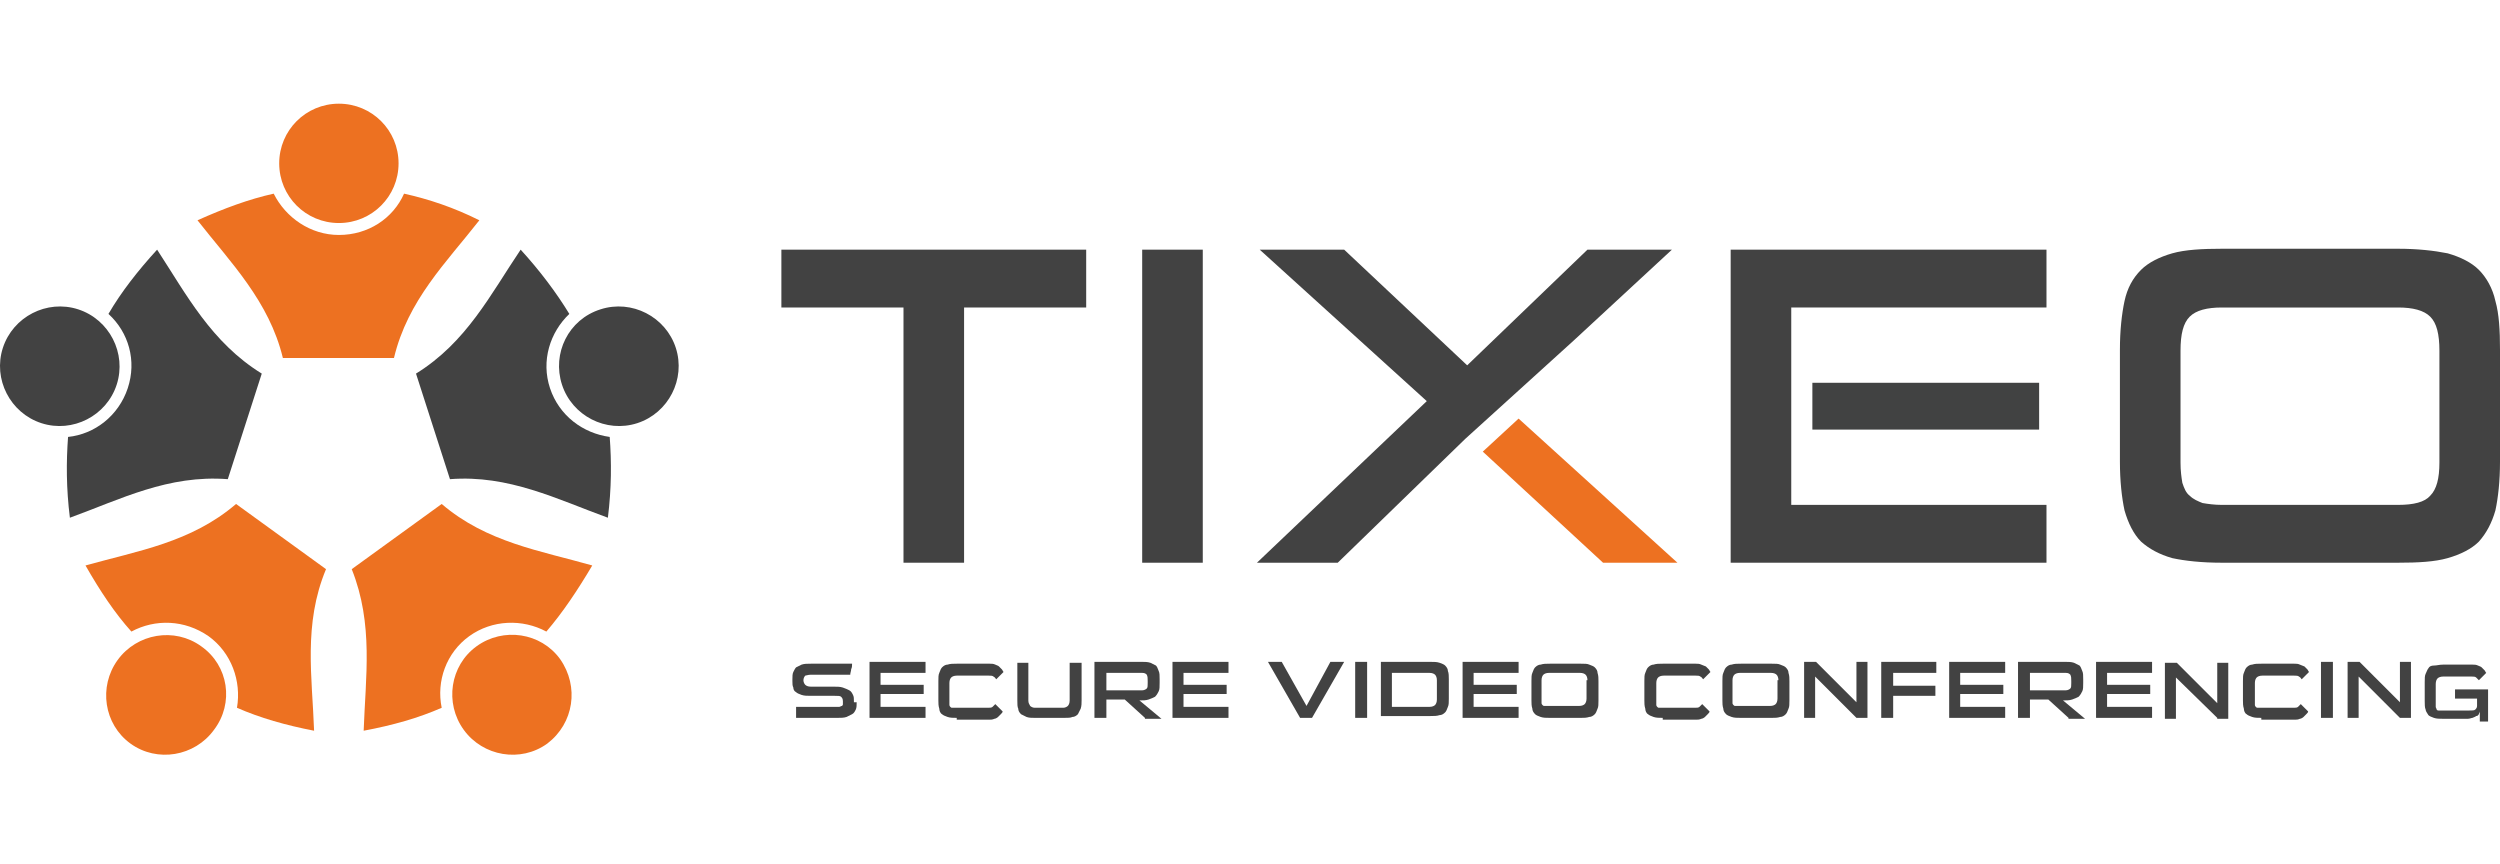 <?xml version="1.0" encoding="UTF-8"?>
<svg width="217px" height="75px" viewBox="0 0 217 75" version="1.1" xmlns="http://www.w3.org/2000/svg" xmlns:xlink="http://www.w3.org/1999/xlink">
    <title>tixeo</title>
    <g id="tixeo" stroke="none" stroke-width="1" fill="none" fill-rule="evenodd">
        <g id="tixeo_logo_prime" transform="translate(0, 9)" fill-rule="nonzero">
            <g id="_x30_1" transform="translate(17.143, 0)" fill="#ED7121">
                <path d="M17.93,7.809 C16.974,9.961 14.822,11.395 12.272,11.395 C9.802,11.395 7.65,9.881 6.614,7.809 C4.463,8.288 2.311,9.084 -2.83108204e-15,10.12 C2.869,13.786 6.216,17.133 7.411,22.074 C11.236,22.074 13.148,22.074 17.053,22.074 C18.249,17.053 21.595,13.786 24.464,10.12 C22.233,9.005 20.081,8.288 17.93,7.809 Z" id="Path"></path>
                <path d="M12.272,10.359 C15.141,10.359 17.452,8.048 17.452,5.18 C17.452,2.311 15.141,0 12.272,0 C9.403,0 7.092,2.311 7.092,5.18 C7.092,8.048 9.403,10.359 12.272,10.359 Z" id="Path"></path>
            </g>
            <g id="_x30_2" transform="translate(36.109, 12.67)" fill="#424242">
                <path d="M16.814,16.256 C14.503,15.938 12.431,14.424 11.634,12.033 C10.838,9.642 11.634,7.172 13.308,5.578 C12.192,3.745 10.758,1.833 9.084,0 C6.455,3.905 4.383,8.048 -5.66216407e-15,10.758 C1.195,14.424 1.753,16.256 2.948,19.922 C8.048,19.524 12.272,21.675 16.655,23.269 C16.974,20.719 16.974,18.408 16.814,16.256 Z" id="Path"></path>
                <path d="M12.67,11.714 C13.547,14.424 16.495,15.938 19.205,15.061 C21.914,14.184 23.428,11.236 22.552,8.527 C21.675,5.817 18.727,4.303 16.017,5.18 C13.228,6.056 11.794,9.005 12.67,11.714 Z" id="Path"></path>
            </g>
            <g id="_x30_3" transform="translate(30.53, 34.744)" fill="#ED7121">
                <path d="M7.809,17.691 C7.331,15.38 8.208,12.909 10.2,11.475 C12.192,10.041 14.822,9.961 16.894,11.077 C18.328,9.403 19.603,7.491 20.878,5.339 C16.416,4.064 11.714,3.347 7.809,0 C4.702,2.231 3.108,3.427 0,5.658 C1.913,10.439 1.195,15.061 1.036,19.683 C3.586,19.205 5.817,18.567 7.809,17.691 Z" id="Path"></path>
                <path d="M10.838,12.352 C8.527,14.025 8.048,17.292 9.722,19.603 C11.395,21.914 14.663,22.472 16.974,20.799 C19.284,19.045 19.763,15.858 18.089,13.467 C16.416,11.156 13.148,10.678 10.838,12.352 Z" id="Path"></path>
            </g>
            <g id="_x30_4" transform="translate(7.421, 34.744)" fill="#ED7121">
                <path d="M3.984,11.077 C6.056,9.961 8.606,10.041 10.678,11.475 C12.67,12.909 13.547,15.38 13.148,17.691 C15.141,18.567 17.372,19.205 19.842,19.683 C19.683,15.061 18.886,10.439 20.878,5.658 C17.77,3.427 16.177,2.231 13.069,-5.66216407e-15 C9.164,3.347 4.542,4.064 2.83108204e-15,5.339 C1.275,7.57 2.55,9.483 3.984,11.077 Z" id="Path"></path>
                <path d="M10.041,12.352 C7.73,10.678 4.463,11.236 2.789,13.547 C1.116,15.858 1.594,19.125 3.905,20.799 C6.216,22.472 9.483,21.914 11.156,19.603 C12.909,17.292 12.431,14.025 10.041,12.352 Z" id="Path"></path>
            </g>
            <g id="_x30_5" transform="translate(-0, 12.67)" fill="#424242">
                <path d="M9.413,5.578 C11.166,7.172 11.883,9.642 11.087,12.033 C10.29,14.424 8.218,16.017 5.907,16.256 C5.747,18.408 5.747,20.719 6.066,23.269 C10.449,21.675 14.593,19.524 19.773,19.922 C20.968,16.256 21.526,14.424 22.721,10.758 C18.338,8.048 16.187,3.905 13.637,0 C11.963,1.833 10.529,3.666 9.413,5.578 Z" id="Path"></path>
                <path d="M10.13,11.714 C11.007,9.005 9.493,6.056 6.783,5.18 C4.074,4.303 1.126,5.817 0.249,8.527 C-0.628,11.236 0.886,14.184 3.596,15.061 C6.305,15.938 9.254,14.424 10.13,11.714 Z" id="Path"></path>
            </g>
            <polygon id="T" fill="#424242" points="78.423 39.844 78.423 17.691 67.824 17.691 67.824 12.67 94.281 12.67 94.281 17.691 83.682 17.691 83.682 39.844"></polygon>
            <rect id="I" fill="#424242" x="99.142" y="12.67" width="5.259" height="27.174"></rect>
            <g id="X" transform="translate(109.103, 12.67)">
                <polyline id="Path" fill="#424242" points="27.492 7.889 27.492 7.889 36.019 -5.66216407e-15 28.688 -5.66216407e-15 18.249 10.041 7.57 -5.66216407e-15 0.239 -5.66216407e-15 14.742 13.148 -2.26486563e-14 27.174 7.013 27.174 18.089 16.416"></polyline>
                <polygon id="Path" fill="#ED7121" points="22.711 14.663 19.603 17.531 30.042 27.174 36.497 27.174"></polygon>
            </g>
            <g id="E" transform="translate(150.222, 12.67)">
                <rect id="Rectangle" fill="#414242" x="7.092" y="11.555" width="19.683" height="4.064"></rect>
                <polygon id="Path" fill="#424242" points="27.413 -5.66216407e-15 0 -5.66216407e-15 0 27.174 27.413 27.174 27.413 22.153 5.259 22.153 5.259 15.539 5.259 15.539 5.259 11.555 5.259 11.555 5.259 5.02 27.413 5.02"></polygon>
            </g>
            <path d="M192.855,39.844 C191.101,39.844 189.667,39.685 188.551,39.445 C187.436,39.127 186.559,38.649 185.842,38.011 C185.205,37.374 184.726,36.417 184.408,35.302 C184.169,34.186 184.009,32.752 184.009,31.078 L184.009,21.356 C184.009,19.683 184.169,18.249 184.408,17.133 C184.647,16.017 185.125,15.141 185.842,14.424 C186.48,13.786 187.436,13.308 188.551,12.989 C189.667,12.67 191.181,12.591 192.855,12.591 L208.155,12.591 C209.828,12.591 211.262,12.75 212.458,12.989 C213.573,13.308 214.53,13.786 215.167,14.424 C215.805,15.061 216.362,16.017 216.602,17.133 C216.92,18.249 217,19.683 217,21.356 L217,31.078 C217,32.752 216.841,34.186 216.602,35.302 C216.283,36.417 215.805,37.294 215.167,38.011 C214.53,38.649 213.573,39.127 212.458,39.445 C211.342,39.764 209.908,39.844 208.155,39.844 L192.855,39.844 L192.855,39.844 Z M192.855,17.691 C191.58,17.691 190.623,17.93 190.065,18.488 C189.508,19.045 189.269,20.002 189.269,21.436 L189.269,31.158 C189.269,31.875 189.348,32.433 189.428,32.911 C189.587,33.389 189.747,33.788 190.065,34.027 C190.384,34.345 190.783,34.505 191.181,34.664 C191.659,34.744 192.217,34.824 192.855,34.824 L208.155,34.824 C209.509,34.824 210.466,34.585 210.944,34.027 C211.502,33.469 211.741,32.513 211.741,31.158 L211.741,21.436 C211.741,20.002 211.502,19.045 210.944,18.488 C210.386,17.93 209.43,17.691 208.155,17.691 L192.855,17.691 Z" id="O" fill="#424242"></path>
            <g id="Base_line" transform="translate(68.781, 48.45)" fill="#424242">
                <g id="Group" transform="translate(0, 0)">
                    <path d="M5.578,3.506 C5.578,3.745 5.578,3.984 5.498,4.144 C5.419,4.303 5.339,4.463 5.18,4.542 C5.02,4.622 4.861,4.702 4.702,4.781 C4.463,4.861 4.223,4.861 3.905,4.861 L0.319,4.861 C0.319,4.702 0.319,4.542 0.319,4.383 C0.319,4.223 0.319,4.064 0.319,3.905 L3.745,3.905 C3.905,3.905 3.984,3.905 4.064,3.905 C4.144,3.905 4.223,3.825 4.303,3.825 C4.383,3.745 4.383,3.745 4.383,3.666 C4.383,3.586 4.383,3.506 4.383,3.427 C4.383,3.188 4.303,3.108 4.223,3.028 C4.144,2.948 3.984,2.948 3.666,2.948 L1.594,2.948 C1.275,2.948 1.036,2.948 0.797,2.869 C0.558,2.789 0.398,2.709 0.319,2.63 C0.159,2.55 0.08,2.391 0.08,2.231 C0,2.072 0,1.913 0,1.673 L0,1.514 C0,1.275 0,1.036 0.08,0.877 C0.159,0.717 0.239,0.558 0.319,0.478 C0.478,0.398 0.638,0.319 0.797,0.239 C1.036,0.159 1.275,0.159 1.594,0.159 L5.18,0.159 C5.18,0.319 5.18,0.478 5.1,0.638 C5.1,0.797 5.02,0.956 5.02,1.116 L1.594,1.116 C1.355,1.116 1.195,1.195 1.116,1.195 C1.036,1.275 0.956,1.434 0.956,1.594 C0.956,1.753 1.036,1.913 1.116,1.992 C1.195,2.072 1.355,2.152 1.594,2.152 L3.586,2.152 C3.905,2.152 4.144,2.152 4.383,2.231 C4.622,2.311 4.781,2.391 4.941,2.47 C5.1,2.55 5.18,2.709 5.259,2.869 C5.339,3.028 5.339,3.188 5.339,3.427 L5.339,3.506 L5.578,3.506 Z" id="Path"></path>
                    <polygon id="Path" points="6.694 4.861 6.694 1.13243281e-14 11.555 1.13243281e-14 11.555 0.956 7.65 0.956 7.65 1.992 11.395 1.992 11.395 2.789 7.65 2.789 7.65 3.905 11.555 3.905 11.555 4.861 6.694 4.861"></polygon>
                    <path d="M14.264,4.861 C13.945,4.861 13.706,4.861 13.467,4.781 C13.228,4.702 13.069,4.622 12.989,4.542 C12.83,4.463 12.75,4.223 12.75,4.064 C12.67,3.825 12.67,3.586 12.67,3.347 L12.67,1.673 C12.67,1.355 12.67,1.116 12.75,0.956 C12.83,0.717 12.909,0.558 12.989,0.478 C13.148,0.319 13.308,0.239 13.467,0.239 C13.706,0.159 13.945,0.159 14.264,0.159 L17.133,0.159 C17.292,0.159 17.452,0.159 17.611,0.239 C17.77,0.319 17.85,0.319 17.93,0.398 C18.009,0.478 18.089,0.558 18.169,0.638 C18.249,0.717 18.249,0.797 18.328,0.877 L17.691,1.514 C17.611,1.434 17.611,1.355 17.452,1.275 C17.372,1.195 17.213,1.195 17.053,1.195 L14.264,1.195 C14.025,1.195 13.866,1.275 13.786,1.355 C13.706,1.434 13.627,1.594 13.627,1.833 L13.627,3.506 C13.627,3.586 13.627,3.666 13.627,3.745 C13.627,3.825 13.706,3.905 13.706,3.905 C13.786,3.984 13.786,3.984 13.866,3.984 C13.945,3.984 14.025,3.984 14.184,3.984 L16.974,3.984 C17.133,3.984 17.292,3.984 17.372,3.905 C17.452,3.825 17.531,3.745 17.611,3.666 L18.249,4.303 C18.249,4.383 18.169,4.463 18.089,4.542 C18.009,4.622 17.93,4.702 17.85,4.781 C17.77,4.861 17.611,4.941 17.531,4.941 C17.372,5.02 17.213,5.02 17.053,5.02 L14.264,5.02 L14.264,4.861 Z" id="Path"></path>
                    <path d="M21.038,4.861 C20.719,4.861 20.559,4.861 20.32,4.781 C20.161,4.702 20.002,4.622 19.842,4.542 C19.683,4.383 19.603,4.223 19.603,4.064 C19.524,3.905 19.524,3.666 19.524,3.347 L19.524,0.08 L20.48,0.08 L20.48,3.347 C20.48,3.586 20.559,3.666 20.639,3.825 C20.719,3.905 20.878,3.984 21.038,3.984 L23.508,3.984 C23.667,3.984 23.827,3.905 23.906,3.825 C23.986,3.745 24.066,3.586 24.066,3.347 L24.066,0.08 L25.102,0.08 L25.102,3.347 C25.102,3.586 25.102,3.825 25.022,4.064 C24.942,4.223 24.863,4.383 24.783,4.542 C24.624,4.702 24.464,4.781 24.305,4.781 C24.145,4.861 23.906,4.861 23.588,4.861 L21.038,4.861 Z" id="Path"></path>
                    <path d="M30.6,4.861 L28.847,3.267 L27.253,3.267 L27.253,4.861 L26.217,4.861 L26.217,1.13243281e-14 L30.361,1.13243281e-14 C30.6,1.13243281e-14 30.839,1.13243281e-14 31.078,0.08 C31.238,0.159 31.397,0.239 31.556,0.319 C31.636,0.398 31.716,0.558 31.795,0.797 C31.875,0.956 31.875,1.195 31.875,1.514 L31.875,1.833 C31.875,2.152 31.875,2.391 31.795,2.55 C31.716,2.709 31.636,2.869 31.477,3.028 C31.317,3.108 31.158,3.188 30.919,3.267 C30.68,3.347 30.441,3.347 30.122,3.347 L32.035,4.941 L30.6,4.941 L30.6,4.861 Z M30.839,1.673 C30.839,1.434 30.839,1.275 30.76,1.116 C30.68,1.036 30.6,0.956 30.361,0.956 L27.253,0.956 L27.253,2.47 L30.361,2.47 C30.52,2.47 30.68,2.391 30.76,2.311 C30.839,2.231 30.839,2.072 30.839,1.833 L30.839,1.673 Z" id="Shape"></path>
                    <polygon id="Path" points="32.991 4.861 32.991 1.13243281e-14 37.852 1.13243281e-14 37.852 0.956 33.947 0.956 33.947 1.992 37.692 1.992 37.692 2.789 33.947 2.789 33.947 3.905 37.852 3.905 37.852 4.861 32.991 4.861"></polygon>
                    <polygon id="Path" points="44.067 4.861 41.278 1.13243281e-14 42.474 1.13243281e-14 44.625 3.825 46.697 1.69864922e-14 47.892 1.69864922e-14 45.103 4.861"></polygon>
                    <polygon id="Path" points="48.849 4.861 48.849 1.13243281e-14 49.885 1.13243281e-14 49.885 4.861"></polygon>
                    <path d="M51.08,4.861 L51.08,1.13243281e-14 L55.383,1.13243281e-14 C55.702,1.13243281e-14 55.941,1.13243281e-14 56.18,0.08 C56.419,0.159 56.578,0.239 56.658,0.319 C56.817,0.478 56.897,0.638 56.897,0.797 C56.977,0.956 56.977,1.275 56.977,1.514 L56.977,3.188 C56.977,3.506 56.977,3.745 56.897,3.905 C56.817,4.144 56.738,4.303 56.658,4.383 C56.499,4.542 56.339,4.622 56.18,4.622 C55.941,4.702 55.702,4.702 55.383,4.702 L51.08,4.702 L51.08,4.861 Z M55.941,1.594 C55.941,1.355 55.861,1.195 55.782,1.116 C55.702,1.036 55.542,0.956 55.303,0.956 L52.036,0.956 L52.036,3.905 L55.303,3.905 C55.542,3.905 55.702,3.825 55.782,3.745 C55.861,3.666 55.941,3.506 55.941,3.267 L55.941,1.594 Z" id="Shape"></path>
                    <polygon id="Path" points="58.172 4.861 58.172 1.13243281e-14 63.033 1.13243281e-14 63.033 0.956 59.128 0.956 59.128 1.992 62.874 1.992 62.874 2.789 59.128 2.789 59.128 3.905 63.033 3.905 63.033 4.861 58.172 4.861"></polygon>
                    <path d="M65.742,4.861 C65.424,4.861 65.185,4.861 64.946,4.781 C64.707,4.702 64.547,4.622 64.467,4.542 C64.308,4.383 64.228,4.223 64.228,4.064 C64.149,3.825 64.149,3.586 64.149,3.347 L64.149,1.673 C64.149,1.355 64.149,1.116 64.228,0.956 C64.308,0.717 64.388,0.558 64.467,0.478 C64.627,0.319 64.786,0.239 64.946,0.239 C65.185,0.159 65.424,0.159 65.742,0.159 L68.452,0.159 C68.771,0.159 69.01,0.159 69.169,0.239 C69.408,0.319 69.568,0.398 69.647,0.478 C69.807,0.638 69.886,0.797 69.886,0.956 C69.966,1.195 69.966,1.434 69.966,1.673 L69.966,3.347 C69.966,3.666 69.966,3.905 69.886,4.064 C69.807,4.303 69.727,4.463 69.647,4.542 C69.488,4.702 69.328,4.781 69.169,4.781 C68.93,4.861 68.691,4.861 68.452,4.861 L65.742,4.861 Z M69.01,1.594 C69.01,1.355 68.93,1.195 68.85,1.116 C68.771,1.036 68.611,0.956 68.372,0.956 L65.663,0.956 C65.424,0.956 65.264,1.036 65.185,1.116 C65.105,1.195 65.025,1.355 65.025,1.594 L65.025,3.267 C65.025,3.427 65.025,3.506 65.025,3.586 C65.025,3.666 65.105,3.745 65.105,3.745 C65.185,3.825 65.185,3.825 65.264,3.825 C65.344,3.825 65.424,3.825 65.583,3.825 L68.293,3.825 C68.532,3.825 68.691,3.745 68.771,3.666 C68.85,3.586 68.93,3.427 68.93,3.188 L68.93,1.594 L69.01,1.594 Z" id="Shape"></path>
                    <path d="M75.544,4.861 C75.225,4.861 74.986,4.861 74.747,4.781 C74.508,4.702 74.349,4.622 74.269,4.542 C74.11,4.463 74.03,4.223 74.03,4.064 C73.95,3.825 73.95,3.586 73.95,3.347 L73.95,1.673 C73.95,1.355 73.95,1.116 74.03,0.956 C74.11,0.717 74.189,0.558 74.269,0.478 C74.428,0.319 74.588,0.239 74.747,0.239 C74.986,0.159 75.225,0.159 75.544,0.159 L78.413,0.159 C78.572,0.159 78.732,0.159 78.891,0.239 C79.05,0.319 79.13,0.319 79.289,0.398 C79.369,0.478 79.449,0.558 79.528,0.638 C79.608,0.717 79.608,0.797 79.688,0.877 L79.05,1.514 C78.971,1.434 78.971,1.355 78.811,1.275 C78.732,1.195 78.572,1.195 78.413,1.195 L75.624,1.195 C75.385,1.195 75.225,1.275 75.146,1.355 C75.066,1.434 74.986,1.594 74.986,1.833 L74.986,3.506 C74.986,3.586 74.986,3.666 74.986,3.745 C74.986,3.825 75.066,3.905 75.066,3.905 C75.146,3.984 75.146,3.984 75.225,3.984 C75.305,3.984 75.385,3.984 75.544,3.984 L78.333,3.984 C78.493,3.984 78.652,3.984 78.732,3.905 C78.811,3.825 78.891,3.745 78.971,3.666 L79.608,4.303 C79.608,4.383 79.528,4.463 79.449,4.542 C79.369,4.622 79.289,4.702 79.21,4.781 C79.13,4.861 78.971,4.941 78.891,4.941 C78.732,5.02 78.572,5.02 78.413,5.02 L75.544,5.02 L75.544,4.861 Z" id="Path"></path>
                    <path d="M82.318,4.861 C81.999,4.861 81.76,4.861 81.521,4.781 C81.282,4.702 81.122,4.622 81.043,4.542 C80.883,4.383 80.804,4.223 80.804,4.064 C80.724,3.825 80.724,3.586 80.724,3.347 L80.724,1.673 C80.724,1.355 80.724,1.116 80.804,0.956 C80.883,0.717 80.963,0.558 81.043,0.478 C81.202,0.319 81.361,0.239 81.521,0.239 C81.76,0.159 81.999,0.159 82.318,0.159 L85.027,0.159 C85.346,0.159 85.585,0.159 85.744,0.239 C85.983,0.319 86.143,0.398 86.222,0.478 C86.382,0.638 86.461,0.797 86.461,0.956 C86.541,1.195 86.541,1.434 86.541,1.673 L86.541,3.347 C86.541,3.666 86.541,3.905 86.461,4.064 C86.382,4.303 86.302,4.463 86.222,4.542 C86.063,4.702 85.904,4.781 85.744,4.781 C85.505,4.861 85.266,4.861 85.027,4.861 L82.318,4.861 Z M85.585,1.594 C85.585,1.355 85.505,1.195 85.425,1.116 C85.346,1.036 85.186,0.956 84.947,0.956 L82.238,0.956 C81.999,0.956 81.839,1.036 81.76,1.116 C81.68,1.195 81.6,1.355 81.6,1.594 L81.6,3.267 C81.6,3.427 81.6,3.506 81.6,3.586 C81.6,3.666 81.68,3.745 81.68,3.745 C81.76,3.825 81.76,3.825 81.839,3.825 C81.919,3.825 81.999,3.825 82.158,3.825 L84.868,3.825 C85.107,3.825 85.266,3.745 85.346,3.666 C85.425,3.586 85.505,3.427 85.505,3.188 L85.505,1.594 L85.585,1.594 Z" id="Shape"></path>
                    <polygon id="Path" points="92.358 4.861 88.772 1.275 88.772 4.861 87.816 4.861 87.816 1.13243281e-14 88.852 1.13243281e-14 92.358 3.506 92.358 1.13243281e-14 93.315 1.13243281e-14 93.315 4.861"></polygon>
                    <polygon id="Path" points="95.546 2.948 95.546 4.861 94.51 4.861 94.51 1.13243281e-14 99.291 1.13243281e-14 99.291 0.956 95.546 0.956 95.546 2.072 99.211 2.072 99.211 2.948"></polygon>
                    <polygon id="Path" points="100.407 4.861 100.407 1.13243281e-14 105.268 1.13243281e-14 105.268 0.956 101.363 0.956 101.363 1.992 105.108 1.992 105.108 2.789 101.363 2.789 101.363 3.905 105.268 3.905 105.268 4.861 100.407 4.861"></polygon>
                    <path d="M110.766,4.861 L109.013,3.267 L107.419,3.267 L107.419,4.861 L106.383,4.861 L106.383,1.13243281e-14 L110.527,1.13243281e-14 C110.766,1.13243281e-14 111.005,1.13243281e-14 111.244,0.08 C111.404,0.159 111.563,0.239 111.722,0.319 C111.802,0.398 111.882,0.558 111.961,0.797 C112.041,0.956 112.041,1.195 112.041,1.514 L112.041,1.833 C112.041,2.152 112.041,2.391 111.961,2.55 C111.882,2.709 111.802,2.869 111.643,3.028 C111.483,3.108 111.324,3.188 111.085,3.267 C110.846,3.347 110.607,3.347 110.288,3.347 L112.201,4.941 L110.766,4.941 L110.766,4.861 Z M111.005,1.673 C111.005,1.434 111.005,1.275 110.926,1.116 C110.846,1.036 110.766,0.956 110.527,0.956 L107.419,0.956 L107.419,2.47 L110.527,2.47 C110.686,2.47 110.846,2.391 110.926,2.311 C111.005,2.231 111.005,2.072 111.005,1.833 L111.005,1.673 Z" id="Shape"></path>
                    <polygon id="Path" points="113.157 4.861 113.157 1.13243281e-14 118.018 1.13243281e-14 118.018 0.956 114.113 0.956 114.113 1.992 117.858 1.992 117.858 2.789 114.113 2.789 114.113 3.905 118.018 3.905 118.018 4.861 113.157 4.861"></polygon>
                    <polygon id="Path" points="123.676 4.861 120.09 1.355 120.09 4.941 119.133 4.941 119.133 0.08 120.169 0.08 123.676 3.586 123.676 0.08 124.632 0.08 124.632 4.941 123.676 4.941"></polygon>
                    <path d="M127.501,4.861 C127.182,4.861 126.943,4.861 126.704,4.781 C126.465,4.702 126.305,4.622 126.226,4.542 C126.066,4.463 125.987,4.223 125.987,4.064 C125.907,3.825 125.907,3.586 125.907,3.347 L125.907,1.673 C125.907,1.355 125.907,1.116 125.987,0.956 C126.066,0.717 126.146,0.558 126.226,0.478 C126.385,0.319 126.544,0.239 126.704,0.239 C126.943,0.159 127.182,0.159 127.501,0.159 L130.369,0.159 C130.529,0.159 130.688,0.159 130.847,0.239 C131.007,0.319 131.087,0.319 131.246,0.398 C131.326,0.478 131.405,0.558 131.485,0.638 C131.565,0.717 131.565,0.797 131.644,0.877 L131.007,1.514 C130.927,1.434 130.927,1.355 130.768,1.275 C130.688,1.195 130.529,1.195 130.369,1.195 L127.58,1.195 C127.341,1.195 127.182,1.275 127.102,1.355 C127.022,1.434 126.943,1.594 126.943,1.833 L126.943,3.506 C126.943,3.586 126.943,3.666 126.943,3.745 C126.943,3.825 127.022,3.905 127.022,3.905 C127.102,3.984 127.102,3.984 127.182,3.984 C127.262,3.984 127.341,3.984 127.501,3.984 L130.29,3.984 C130.449,3.984 130.608,3.984 130.688,3.905 C130.768,3.825 130.847,3.745 130.927,3.666 L131.565,4.303 C131.565,4.383 131.485,4.463 131.405,4.542 C131.326,4.622 131.246,4.702 131.166,4.781 C131.087,4.861 130.927,4.941 130.847,4.941 C130.688,5.02 130.529,5.02 130.369,5.02 L127.501,5.02 L127.501,4.861 Z" id="Path"></path>
                    <polygon id="Path" points="132.68 4.861 132.68 1.13243281e-14 133.716 1.13243281e-14 133.716 4.861"></polygon>
                    <polygon id="Path" points="139.533 4.861 135.948 1.275 135.948 4.861 134.991 4.861 134.991 1.13243281e-14 136.027 1.13243281e-14 139.533 3.506 139.533 1.13243281e-14 140.49 1.13243281e-14 140.49 4.861"></polygon>
                    <path d="M146.466,4.861 L146.466,4.303 C146.466,4.383 146.387,4.463 146.387,4.542 C146.307,4.622 146.307,4.702 146.148,4.702 C146.068,4.781 145.988,4.781 145.829,4.861 C145.749,4.861 145.59,4.941 145.43,4.941 L143.279,4.941 C142.96,4.941 142.721,4.941 142.482,4.861 C142.243,4.781 142.083,4.702 142.004,4.622 C141.924,4.463 141.765,4.303 141.765,4.144 C141.685,3.984 141.685,3.666 141.685,3.427 L141.685,1.753 C141.685,1.434 141.685,1.195 141.765,1.036 C141.844,0.877 141.924,0.638 142.004,0.558 C142.083,0.398 142.243,0.319 142.482,0.319 C142.721,0.319 142.96,0.239 143.279,0.239 L145.829,0.239 C145.988,0.239 146.148,0.239 146.307,0.319 C146.466,0.398 146.546,0.398 146.626,0.478 C146.705,0.558 146.785,0.638 146.865,0.717 C146.944,0.797 146.944,0.877 147.024,0.956 L146.387,1.594 C146.307,1.514 146.227,1.434 146.148,1.355 C146.068,1.275 145.908,1.275 145.749,1.275 L143.279,1.275 C143.04,1.275 142.88,1.355 142.801,1.434 C142.721,1.514 142.641,1.673 142.641,1.913 L142.641,3.506 C142.641,3.666 142.641,3.825 142.641,3.905 C142.641,3.984 142.721,4.064 142.721,4.144 C142.801,4.223 142.801,4.223 142.88,4.223 C142.96,4.223 143.04,4.223 143.199,4.223 L145.51,4.223 C145.829,4.223 145.988,4.223 146.068,4.144 C146.148,4.064 146.227,3.984 146.227,3.825 L146.227,3.188 L144.315,3.188 L144.315,2.391 L147.184,2.391 L147.184,5.18 L146.466,5.18 L146.466,4.861 Z" id="Path"></path>
                </g>
            </g>
        </g>
    </g>
</svg>
